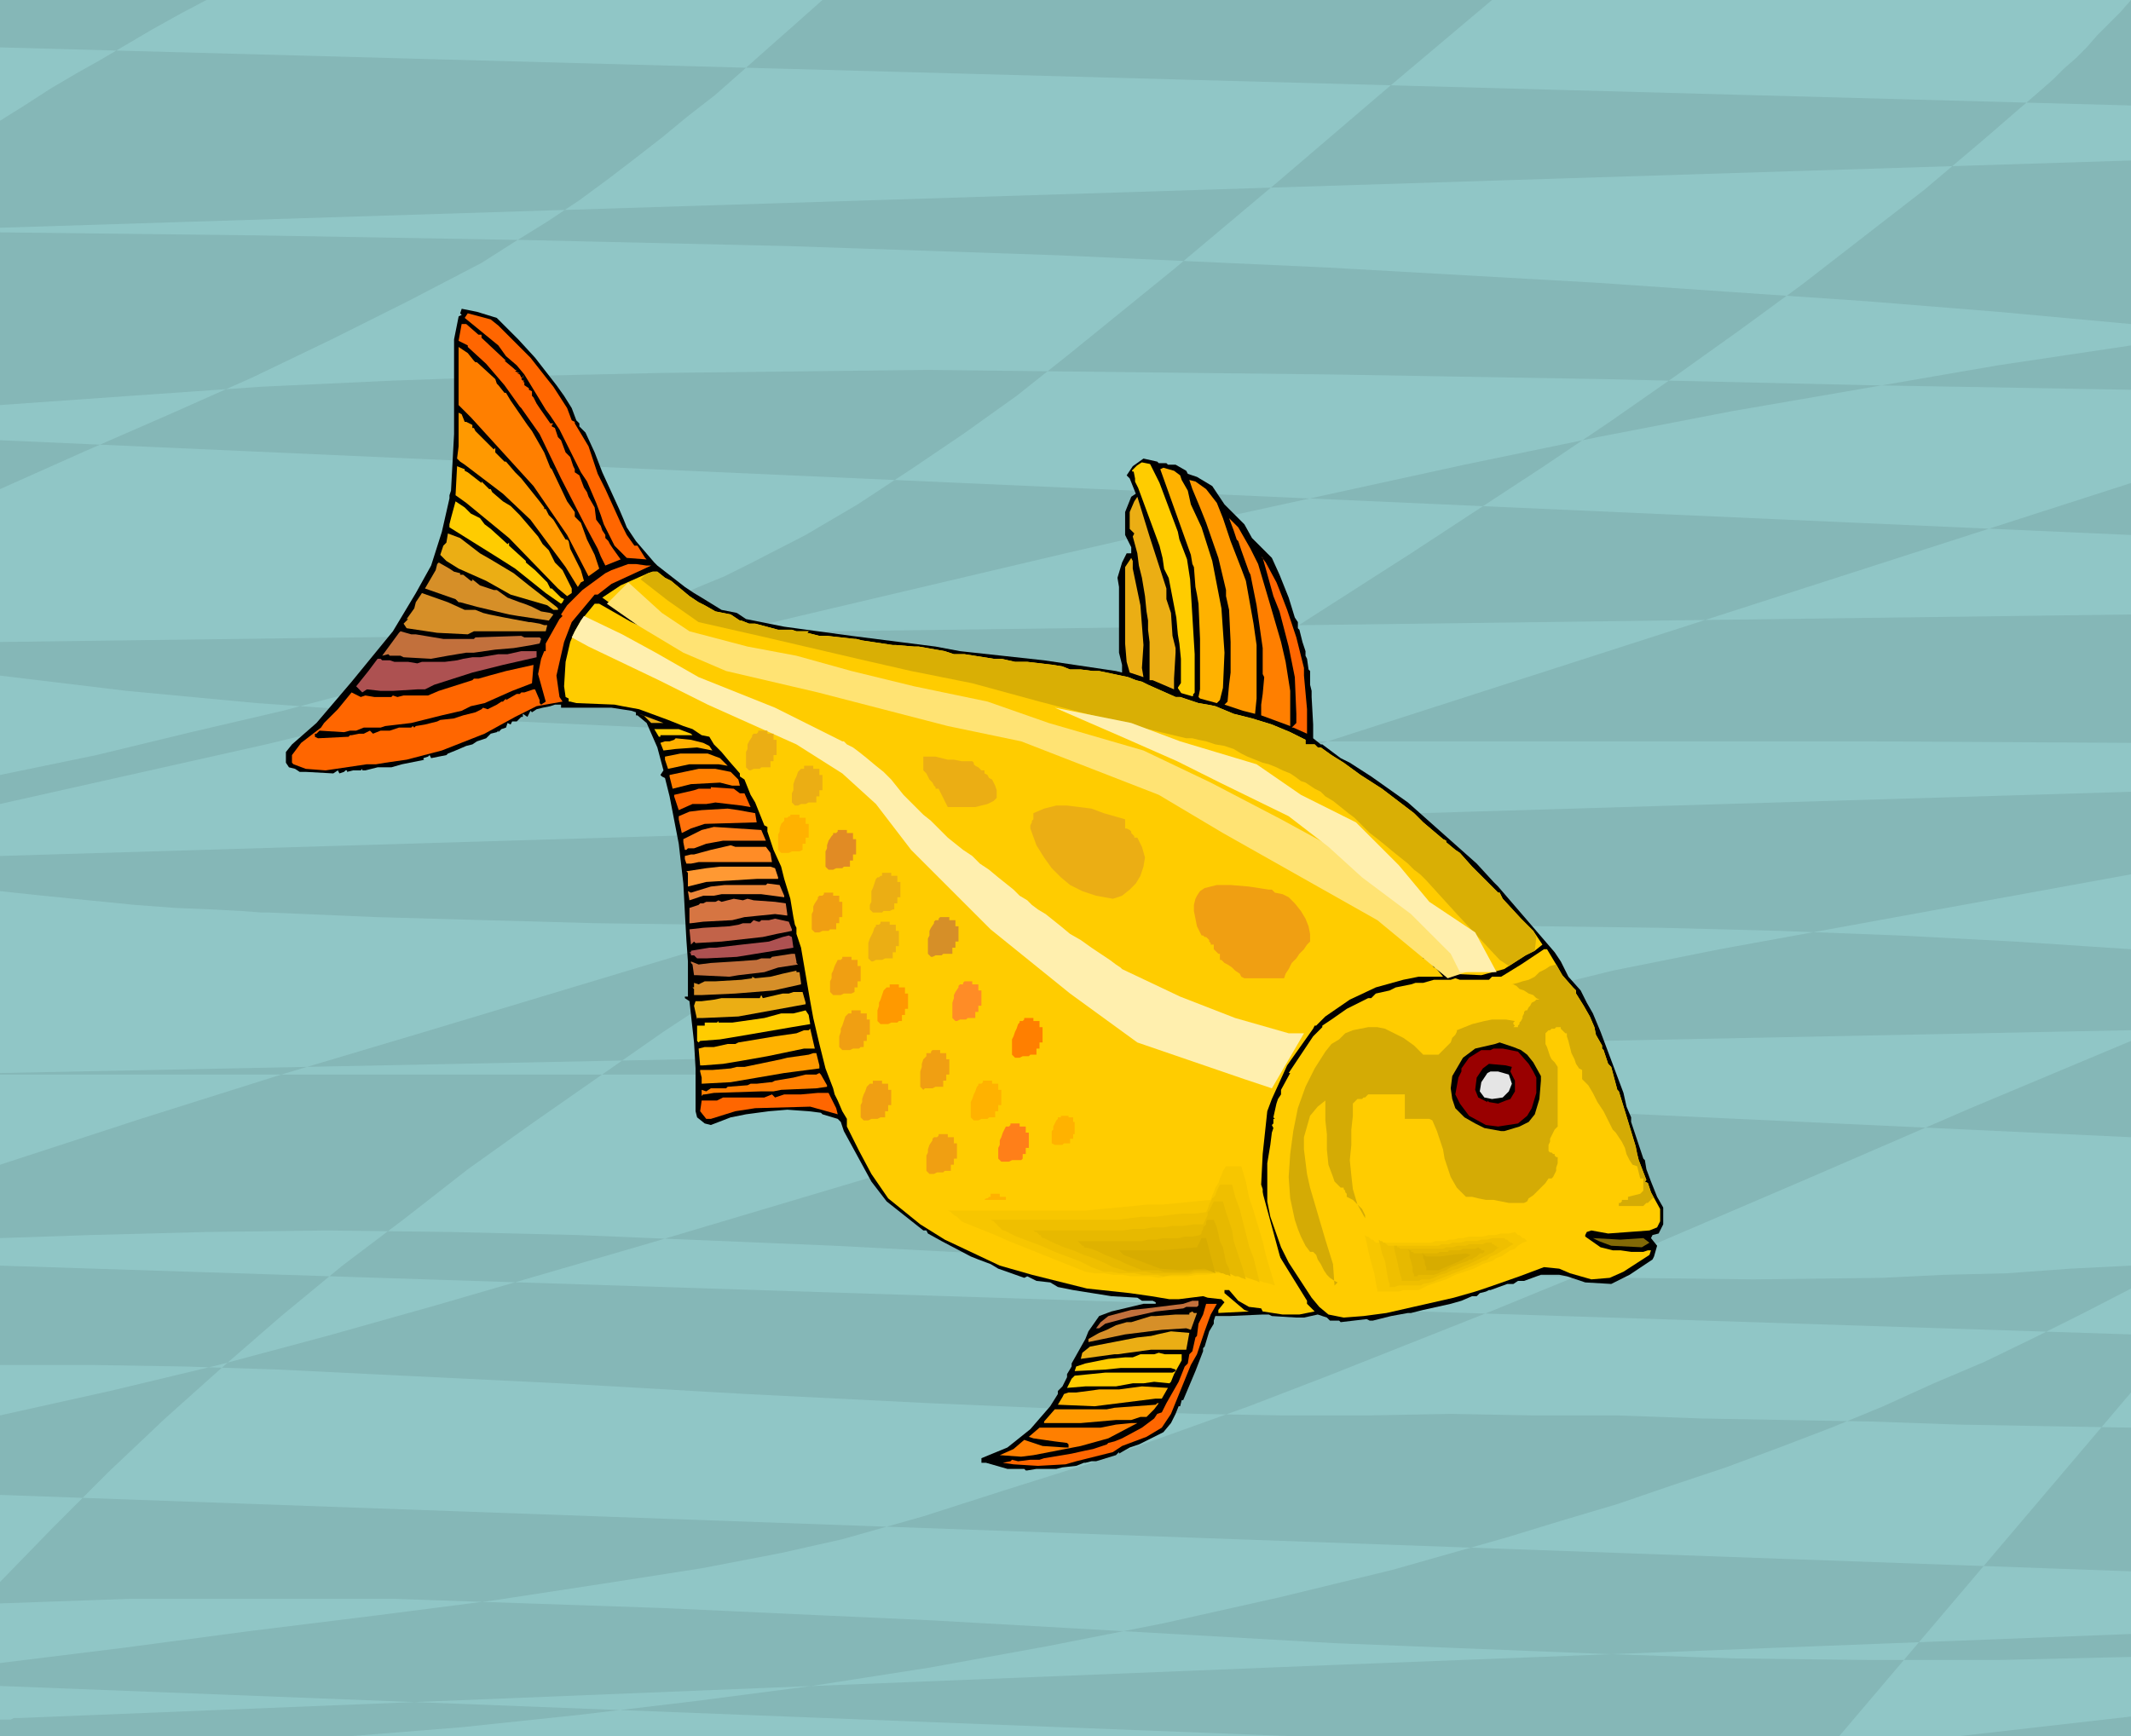 <svg xmlns="http://www.w3.org/2000/svg" width="4.643in" height="3.784in" fill-rule="evenodd" stroke-linecap="round" preserveAspectRatio="none" viewBox="0 0 1394 1136"><style>.pen1{stroke:none}.brush3{fill:#000}.brush4{fill:#f60}.brush5{fill:#ff7f00}.brush6{fill:#f90}.brush7{fill:#fc0}.brush8{fill:#ffb200}.brush9{fill:#ebae14}.brush10{fill:#d68f28}.brush11{fill:#c2703c}.brush12{fill:#ad5151}.brush14{fill:#ff7f19}.brush15{fill:#ff8c26}.brush27{fill:#f09f12}.brush29{fill:#f7c600}.brush30{fill:#efbf00}.brush31{fill:#e7b900}.brush32{fill:#dfb200}.brush33{fill:#d7ac00}</style><path d="M0 0h1394v1136H0V0z" class="pen1" style="fill:#90c6c6"/><path d="m0 31 1394 38V0l-7 8-8 8-7 7-7 8-7 7-8 7-7 7-8 7-37 32-39 33-40 31-40 31-41 30-42 30-43 30-43 29-87 57-89 57-89 56-90 56-89 57-88 58-44 29-43 30-43 30-42 30-41 32-41 31-40 33-38 33-38 34-37 35-36 36-35 36v14l85-3h173l87 3 88 3 87 4 88 4 89 5 176 10 175 7 87 3 87 1h86l86-2v-15l-515 20-867 35H9l-2 1H0v11h227l75-6 76-8 76-9 77-10 77-12 77-14 76-15 76-17 74-18 74-21 36-11 37-11 35-12 36-12 35-13 34-13 34-14 33-15 33-14 33-16 32-16 31-16v-15l-40 2-41 3-41 1-41 2-84 1-84-1-86-2-86-2-87-4-86-4-172-9-168-7-83-2-81-1-79 1-76 2-59 2v-48l92-30 92-29 94-28 93-28 93-28 93-30 91-30 90-32 656-211v34L0 288v32l56-25 55-24 54-24 52-25 50-25 48-25 22-14 21-13 21-14 19-14 17-13 18-14 17-14 18-14 17-15 18-16 17-15 18-16h438l-70 59-69 59-69 58-69 56-34 27-35 25-34 23-35 23-34 20-35 18-18 9-17 7-18 8-17 6-36 12-43 12-48 14-53 14-57 15-60 14-62 15-63 13v19l174-39 174-42 175-42 174-41 87-20 87-19 87-19 87-18 88-17 87-15 87-15 87-13v29l-172-3-175-4-175-3-177-2-88-1-88 1-87 1-88 2-87 3-86 4-86 6-85 6V152l169 2 173 3 174 4 176 6 176 8 177 10 87 6 88 6 87 7 87 8V105L0 149V79l16-10 17-11 17-10 16-9 17-10 17-10 18-10 17-9H0v31zm1394 371L0 420v22l83 10 85 8 85 6 85 6 87 4 87 3 87 2 88 2 177 2h354l176 1v-84zm0 116L0 560v23l28 3 30 3 30 3 27 2 24 1 19 1 13 1h5l70 3 71 2 73 2 75 1h152l156-1 157 1 157 2 77 2 78 3 76 4 76 5v53L0 702v1h515l879 41v-63l-105 44-104 45-105 45-105 43-53 21-53 21-52 20-53 19-53 19-54 17-53 17-53 15-40 9-52 10-64 10-72 11-78 10-81 10-83 11-81 10v15l849 33h354l191-225v-38L0 828v65h60l61 1 61 2 61 3 123 6 122 7 120 6 117 5 58 2 56 1h56l54-1 54 1h55l55 2 55 1 56 1 57 2 56 1 57 1v94L0 978v-52l72-16 71-17 71-19 71-20 141-41 141-42 140-43 139-40 70-19 70-17 69-17 70-14 269-49v-54zm-114 618 114-13v13h-114z" class="pen1" style="fill:#85b7b7"/><path d="m325 208 14 14 11 12 14 18 5 7 5 8 3 8 2 2v2l4 4 6 13 5 13 11 24 3 7 2 5 6 9 12 14 2 2 18 14 6 4 5 3 13 8 10 2 6 4 25 5 44 6 55 7 16 3 55 6 47 7 4 1v-5l-2-8v-43l-1-6 3-10 3-6h3v-4l-3-6-1-2v-15l4-10 3-2-4-10-2-2 4-6 7-5 9 2 1 1h5l1 1h5l7 4 1 2 6 2 10 6 8 12 6 6 7 7 5 9 13 13 5 11 6 15 4 13 2 3v4l1 1 2 8 2 6v3l1 2 1 7 1 1v9l1 4v4l1 18v9l5 4h1l12 9 6 3 14 9 24 17 18 16 27 24 11 12 3 3 37 43 4 6 5 10 8 9 1 2 3 6 4 7 5 12 12 32 3 8 2 9 3 7v3l6 18 2 6 1 1 1 6 3 8 4 10 4 7v11l-3 6-4 1-1 2 4 5-2 7-1 2-15 10-12 6-17-1-12-4-5-1h-12l-11 4h-4l-3 2h-4l-11 4h-1l-2 1-4 1-2 2h-3l-7 3-7 2-18 4-8 2h-2l-11 2-12 3h-2l-2-1-17 2-1-1h-6l-2-2-6-2-9 2h-5l-16-1-2-1h-4l-22 1h-9l-1 3v2l-3 5-3 10-1 1v2l-5 13-8 19h-1l-1 4h-1l-2 5-3 6-5 6-16 8-6 2-7 4v-1l-2 2-13 4h-3l-4 1h-1l-5 2-9 1-4 1h-13l-6 1h-1l-1-1h-11l-14-4h-3v-3l17-7 15-12 13-15 5-8v-2l3-3 3-6v-2l3-5v-2l9-16 2-5 7-10 8-3 21-5h8v-1l-2-1h-7l-3-2-17-1-25-4-10-2-5-3-9-1-6-3-2 1-17-6-5-3-8-3-5-2-19-10-9-5-1-2h-2l-24-19-10-13-18-33-2-6-2-2-10-3-1-1-8-1-14-1-12 1-15 2-10 2-13 5-4-1-5-4-1-4v-28l-1-17-3-27-3-2v-1h2v-23l-1-14-1-18-1-19-3-26-6-31-3-12-2-1-1-1 2-3-4-15-7-16-6-5h-1v-2l-3-1-13-2h-33v-2h-4l-3 1-5 1-4 1-3 2-1-1-2 4-3-2v2h-1l-1 1-2 2h-3l-1 2-2-1-1 3-3 1-2 2v-1l-1 1-4 1-3 3-6 2-3 2-4 1-7 3-5 2-1 1-10 2-1-2-1 1-3 1v1h1l-10 2-5 1-7 2h-9l-8 2h-2v-1l-1 1h-5l-4 1v-1h-1l-1 1-3 1-1-2-3 2-18-1h-4l-3-2-4-1-2-3v-7l4-5 16-14 23-27 27-33 15-25 10-18 7-22 5-22v-2l1-3 2-37v-62l3-15 2-1-1-1 1-3 10 2 13 4z" class="pen1 brush3"/><path d="m326 213 21 21 11 14 4 5 9 14 3 8 2 1v1l9 15 6 18 5 10 10 22 4 8 5 7h2l5 8 1 1-13-1-8-8-7-14-2-6-3-8-6-14-4-6-10-20-3-6-1-2-6-9-3-4-14-23-2 3 1 1h1l-1 1h1v2l1-1-1 1 3 2h1-1v1l2 1v3l1 1 2 4 2 3 7 10h2l-1 1v1l2 1 2 6 2 2 3 8 3 3 2 6 1 2v2l3 2 3 8 2 3 1 3 4 7 1 8 3 4 1 3 2 3v2l2 2 1 2 2 3 5 7-10 4-3-6-2-5-7-13-17-33-14-29-12-17-1-1-10-14-12-14-12-11v-1l-6-3 2-11h3l8 7h2v2l16 15h-1l6 5 1 1h1l-1 1 3 1h-2l2 1h1-1l1 2h1l1-2-5-6-7-6-5-7-22-18 2-3 15 4 5 4z" class="pen1 brush4"/><path d="m310 236 1-1-1 1 1 1h2-1l12 11 1 3 1 1 4 5h1l3 5 11 16 3 4 8 14 4 10 1 1 10 21 5 7v3l4 4 4 11 5 10 3 9-7 5-14-27-22-32-41-45-3-3-5-5v-38l6 4 4 5z" class="pen1 brush5"/><path d="M304 276h1l4 2v2h1l1 2 12 12 1-1v3l6 6h1l6 7 4 4 12 15 3 4v1h1l2 4 3 3 8 13h1l1 1 1 5 7 14 2 7-2 1-2 3-8-13-23-31-18-17-25-19-3-2-2-2 1-8v-22l2 1 2 5z" class="pen1 brush6"/><path d="m758 316 12 32 1 5 5 13 2 13 1 16 2 33v25l-1 1v1l-7-2-2-3 2-3v-16l-1-10-1-6-1-11-5-26-3-6-1-7-2-8-14-38-2-4v-2l-1-5h-1l3-3 3-2 5 1 6 12z" class="pen1 brush7"/><path fill="none" d="m758 316 12 32 1 5 5 13 2 13 1 16 2 33v25l-1 1v1l-7-2-2-3 2-3v-16l-1-10-1-6-1-11-5-26-3-6-1-7-2-8-14-38-2-4v-2l-1-5h-1l3-3 3-2 5 1 6 12" style="stroke:#fc0;stroke-width:1;stroke-linejoin:round"/><path d="m304 308 2 1 9 7v-1l5 5h1l1 2 7 6 5 3 6 6 12 14 3 5 4 4 4 8 5 5 6 12v3l-3 2-6-5-32-33-28-23-7-5 1-19 5 2v1zm468 3 1 3 4 7 2 9 7 15 7 22 6 31 2 29-1 23-2 8-2 2-11-3-1-1 1-5v-33l-1-23-1-6-1-5-1-13-1-2-1-6-10-28-5-14-5-14 2-1 7 2 4 3z" class="pen1 brush8"/><path d="m789 320 7 9 4 10 5 15 7 18 3 8 5 28 2 14v35l-1 10-8-2-12-4 2-2 1-11 1-8v-20l-1-21-2-9v-4l-5-21-8-23-4-10-5-12-2-6 4 1 7 5z" class="pen1 brush6"/><path d="M763 385v7l3 9 1 15 2 8v3l-1 17v7l-14-6h-2v-25l-1-8v-6l-1-6-1-10-2-12-2-8-1-8-3-11 1-2-1-1-2-2v-11l3-7 2-3 8 26 11 34z" class="pen1 brush9"/><path d="m308 336 6 3 3 4 4 3 11 10 1-1v2l11 10v1l6 5 8 8 2 4h1l1-1-1 1 6 6 2 1-1 2-1 1-10-7-20-16-11-7-32-20v-2l1-4 3-11 6 4 4 4z" class="pen1 brush7"/><path d="m818 359 5 10 8 27 7 24 3 13 3 19v23l-19-7v-7l1-7 1-11-1-2v-17l-3-21-1-7-4-20-1-2-5-14-2-6-1-1-2-6-3-8 6 6 8 14z" class="pen1 brush5"/><path d="m314 362 7 4 10 6 5 3 10 8 18 14 1 1v1h-3l-4-3-24-7-16-9-18-8-8-5-4-4 2-6 2-2 1-6 8 3 13 10z" class="pen1 brush9"/><path d="m835 381 2 5 5 13 2 6 4 12 5 20v5l2 22v16l-9-4h-1l3-3v-6l-1-24-4-20-6-23-4-10-5-18-2-7-1-1 3 4 7 13z" class="pen1 brush4"/><path d="m741 372 5 24 2 26-1 15 1 6-9-3-2-7-1-12v-50l4-6 1 2v5z" class="pen1 brush9"/><path d="m297 374 4 1v1h2l5 4h1v-1l5 4 9 3h2l7 5 8 3 3 1 5 2 6 3 6 1 2 1-3 4-20-3-6-1-21-5-11-3h-1l-2-2-20-7 7-12 1-4 1-1 7 4 3 2z" class="pen1 brush10"/><path d="M424 370h2l-26 12-9 7h-2l-15 18-5 13-5 22 2 14 2 3-17 3-14 7-20 11-28 11-23 6-14 2-6 1h-6l-27 4-13-1-8-3-1-1v-5l6-8 13-10 2-3 9-9 9-11 6 3 3-1 6 1h11l1-1 3 1 4-1h16l7-3 22-7 1-1h3l7-2 11-3 18-4-1 12-13 5-18 8-9 2-6 3-13 3-16 4-4 1-17 2-3 1h-11l-5 2h-4l-4 1-16-1-2 2h-1v2l2 1 20-1 1-1h1l5-1h3l4-2 2 2 5-2h6l6-2h8l1-1 1 1 1-1 6-1 8-2 2-1 9-1 6-2 8-2 4-2 1-1 3 1 6-3 3-2h1l2-2v1l7-4h2l1-1h2l6-2h1l3 7v2l1 1 3-2-5-18 2-10 2-5h1v-5l9-16 2-2-1-1 4-6 10-10 15-11 4-2 11-4h5l7 1h1z" class="pen1 brush4"/><path d="m435 378 4 2 6 5 6 5 6 4 4 2 7 4 10 2 6 4h1l1-1-1 1 5 2h4l15 4h9l3 1h8l-1 1 8 2h5l18 2h1l4 1 20 3h2l12 1h3l17 3 6 2h7l19 3h5l9 2h8l17 2 6 1 5 2h7l8 1h4l19 4 5 2 4 1 4 2 18 8h3l12 4 6 1 5 1 12 5 12 3 13 4 12 5 10 5v3h6l2 2h2l7 5 8 5 11 8 14 9 21 16 6 6 13 11 2 1v1l6 5 3 2 8 9 7 7 10 10h1l2 4 12 13 8 8 6 9-5 4-6 3-14 9-15 4-22-1-30-27-32-23-33-22-28-17-9-6-6-4h-1v3l2 1h1v-1l5 5 7 3h2v2l5 3h1l2 3v-1l4 3h2l7 6 20 13h2l-1 1 2 1 5 1 4 5 1-1h1l2 4h2-1l14 10 2 1 21 16 11 10v1h2v1l3 2 2 3h1l5 6h-16l-10 2-18 5-17 8-16 11-6 6h-1l-1 2-17 24-10 22-3 8-3 28-1 20 1 3v7l1 12 7 20 8 13 13 21v2l5 5-10 2h-11l-13-2-1-2-8-1-7-4-6-7h-3v2l13 11 3 1-20 1v-2l4-5-2-2-9-1-3-1-16 2h-6l-12-2-14-2-28-3-36-9-21-6-36-17-16-10-21-17-11-16-8-15-1-2-7-14v-5l-3-5-3-7-2-4-1-4-5-13-4-16-4-17-2-11-6-35-3-9v-4l-1-2-1-5-1-6-1-6-4-13-2-8-5-11-4-12v-3l-2-1-6-15-3-5-4-10-3-2v-2l-7-8-5-6-5-5-3-5-5-1-6-4-6-2-10-4-19-7-11-2-5-1-25-1-4-1h-1v-2l-2-1-1-7 1-16 3-13 3-7 4-7 9-11h3l21 12 37 17 1 1 4 1 17 6 14 3 11 4 14 3 4 2h3l11 2 9 2 10 1 4 2 11 2 6 2h5l3 1h2l1 1 1-1h-1l2 1 7 2 1-1h1-1v1l8 2h1v-1l1 2 5-1-1 1 7 2h1l-1-1 1 2 8 2 9 3 6 1 13 4h1l2 1 12 4 16 5 16 5 4 2 5 1 6 3 11 4v1l4 1 21 10 21 9 7 3 16 8 1-1-1 1 12 5 4 2 1-1-8-6-42-19-21-9-31-13-8-3-16-6-34-10-12-3-4-2-45-12-23-5-36-7-20-4-20-6-14-4h-2l-10-4-15-5-23-12-8-4-10-5-11-8 12-8 9-4 9-4 3-1h3l5 4z" class="pen1 brush7"/><path d="M304 399h7l5 2 4 1 10 2 16 3h1l6 1 3 1h2l-1 4h-47l-4 2-20-1-20-3-2-3 1-1 2-2h-1l5-7 1-4 4-6 17 6 11 5z" class="pen1 brush10"/><path d="m272 415 18 3h20l1-1 30-1 2 1h10l1 1-1 3-5 1-12 2-12 1-14 2h-5l-12 2-11 2-18-1-2-1h-7l-1-1-4 1 11-15 1-1 7 2h3z" class="pen1 brush11"/><path d="m351 430-22 5-20 5-25 8-6 3h-5l-16 1h-8l-9-1-3 2-4-4 8-10 6-8h2l1 1h5l3 1h9l6 1 3-1h15l8-1 4-1 6-1h5l12-2h6l9-2h10v4z" class="pen1 brush12"/><path d="M434 473h-8l-5-5-3-1 16 6z" class="pen1 brush9"/><path d="m452 480 1 1h-21v1h-1l-3-5h16l8 3z" class="pen1 brush7"/><path d="m460 486 4 2 2 3-10-2-14 1-8 1-2-5 3-1h3l3-1 1-1 10 1 8 2z" class="pen1 brush8"/><path d="m471 496 5 5-6-1h-19l-14 3-2-6v-2l10-2h18l8 3z" class="pen1 brush6"/><path d="m478 505 5 5 1 4h-5l-8-2-19 1-12 3-2-8v-1l19-4h11l10 2z" class="pen1 brush5"/><path d="M484 519h3l4 9-6-1-17-2-6 1h-9l-9 4-3-9v-1l13-3 3-1h8v-1l15 1 4 3z" class="pen1 brush4"/><path d="m494 532 1 6-34 1-9 3-6 3-2-9v-2l7-3 8-1 17-1 7 1 11 2z" class="pen1" style="fill:#ff720c"/><path d="M501 550h-28l-11 2-8 3h-4l-1 1h-1l-1-5v-2l12-6 8-2 31 2 3 7z" class="pen1 brush14"/><path d="m501 554 3 4 1 6h-48l-5 1h-3l-1-3v-2l4-1h2l11-3 13-3 3 1h20z" class="pen1 brush15"/><path d="m507 568 2 6v1h-14l-33 2-12 3v-9l-1-1 13-2 9-1h33l3 1z" class="pen1" style="fill:#f93"/><path d="M513 586v1l-15-2h-26l-5 1h-7l-9 3-1-6 2 1 13-4 9-1h27l1-1 8 1 3 7z" class="pen1" style="fill:#eb873a"/><path d="m489 588 4 1 14 1 7 1 1 7v1l-8-1-20 2-8 2-19 1-8 1h-1v-10l6-2 1-1h2l2-1h6l2-1 2 1 8-2 6 1 3-1z" class="pen1" style="fill:#d67542"/><path d="M518 608v1l-10 2-9 2-27 3-17 1-1-1-2 2-1-10 9-1 17-1 6-1 3-1h5l2-2 3 1h1l1-1h5l4-1 9 2 2 5z" class="pen1" style="fill:#c26349"/><path d="m519 620-37 6-20 1h-6l-2-2h-2v-1l-1-1h1v-1l12-2h4l17-2 18-2 9-3 4-1 2 1 1 7z" class="pen1 brush12"/><path d="m1018 631 4 7 7 8 2 2v2l5 8 4 7 3 7 1 5 4 7v2l1 1 3 9 2 2 4 15 1 1 4 13 7 23 1 5 1 4 5 13-1 1 2 1 2 6 6 11v8l-2 4-5 2-27 2-11-2-3 1-1 2v1l10 7 8 2h5l7 1h8l3-1h2l-1 3-17 11-9 4-12 1-14-4-7-3-10-1-16 6-20 7-9 3-14 4-44 10-15 2-13 1-10-2-6-5-5-6-15-23-5-10-7-20-2-10v-25l2-12 1-8 1-3-1-2 1-1v-3h1l-1-1 2-9 1-3 2-3v-3l6-11h-1l16-24 6-6v-1l6-4 10-7 14-7h2l3-3 9-2 4-2 10-2 3-1h5l7-2h11l3-1 2-1-2 1 3 1h19l2-2h6l13-8 15-10h2l6 10z" class="pen1 brush7"/><path d="m991 668-6-1h-9l-5 1-4 1-4 1-5 2-5 2v1l-1 2-2 2-1 3-2 2-2 2-2 2-2 2h-10l-6-6-7-5-6-3-6-3-5-1h-6l-5 1-5 1-5 2-4 4-5 3-4 5-7 11-6 12-5 14-3 15-2 15-1 15 1 14 3 14 2 6 2 5 3 6 3 4h2l2 2 1 3 2 3 2 4 2 3 2 2 3 2 2 1-2 2-1-14-5-16-5-17-5-17-2-9-1-8-1-8v-8l2-7 2-7 5-6 5-4v13l1 9v10l1 10 3 8 1 3 2 2 2 2h2v1l1 1v1l1 1v2l2 1 2 1 2 2 2 2 2 2 1 2 1 2v2l-5-9-3-10-1-9-1-10 1-10v-10l1-9v-8l2-2 1-1h3l1-1h1l1-1 1-1h24v16h16l2 1 3 7 2 6 2 6 1 6 2 6 2 6 4 7 6 6h4l4 1 5 1h5l5 1 5 1h10l2-1 1-2 3-2 2-2 2-2 2-2 2-2 2-3h2l1-1 1-2 1-2v-2l1-3v-4h-1l-1-1v-1h-1l-1-1h-1l-1-1v-4l1-2v-2l1-2 1-2 1-2 2-2v-39l-2-3-2-2-1-2-1-3-1-3-1-2v-7l2-2h1l1-1h2l1-1h3v1l1 1 1 1 1 1h1v2l1 3 1 4 1 4 2 4 1 3 2 3 2 1v6l1 1 3 3 3 5 3 6 4 6 3 6 2 4 1 2 2 2 2 3 2 3 2 4 1 4 2 4 2 3 3 1 2 8h2v8l-2 2-8 2v2h-4v1l-1 1h-1v2h16l1-1 1-1h1l1-1 1-1 1-1h1l-2-4-2-6-2-1 1-1-5-13-1-4-1-5-7-23-4-13-1-1-4-15-2-2-3-9-1-1v-2l-4-7-1-5-3-7-4-7-5-8v-2l-2-2-7-8-4-7-4 1-3 2-4 2-3 3-4 2-4 1-3 1-4 1h1l2 1 2 2 3 1 3 2 3 1 2 2 2 1h-2l-1 1-2 1-1 2-1 1-1 2h-1l-1 1v1l-1 2v1l-1 2-1 1v1l-1 1v1h-4 1l1-1-1-1v-1l1-1z" class="pen1" style="fill:#d4ab05"/><path d="M521 629v1l1 1-13 2-9 3-17 2-6 1-21-1h-2l-1-7-1-1v-1l5 2 8-1 16-1 14-1 3-1h6l1-1 13-2h2l1 5z" class="pen1 brush11"/><path d="m523 636 1 7v1l-18 4-25 2-22 1h-5v-4l-1-1h1v-3l3 1 4-2h7l17-1 7-1v-1l2 1 10-1 8-2 9-2v1h2z" class="pen1 brush10"/><path d="m525 649 2 7v1l-44 8-23 1h-4v1l-2-9 1-3h4l8-1 5-1h25l1-2 1 2 13-3h4l3-1h6z" class="pen1 brush9"/><path d="m530 670-12 2-35 6-12 2-13 1-1 1-1-1v-10h6-1v-2h8l1-1v1h9l21-3 11-3h8l8-2 2 3 1 6z" class="pen1 brush7"/><path d="M533 686h-7l-24 5-17 3-12 2-13 1h-2l-1-11 4-1h6l9-2h5l2-1 24-4 14-2 5-2h3l1-1 3 13z" class="pen1 brush8"/><path d="m995 687 4 3 4 5 5 9v3l-1 12-3 10-4 5-6 3-10 3h-2l-11-2-6-3-7-4-6-6-2-6-1-7 1-8 7-12 8-6 13-3 3-1 9 3 5 2z" class="pen1 brush3"/><path d="m1000 696 3 5 2 4v10l-3 10-3 5-6 5-13 2-8-1-11-6-6-8-3-6 2-11 2-4v-2l5-7 8-5h6l2-1h6l10 2 7 8z" class="pen1" style="fill:#900"/><path d="M536 697v2l-23 3-35 6-19 1v-4l-1-4v-1h8l12-1 4-1h5l24-5 4-1 14-2 3-1h2l2 8z" class="pen1 brush6"/><path d="m989 698-1 3 3 6v7l-3 5-3 1-5 2-6-1-1-1v1l-6-3-2-5 1-8 4-6 4-3 11 1 4 1z" class="pen1 brush3"/><path d="m987 703 2 6-2 5-4 4-7 1-5-1-3-4 1-6 4-6 2-1h5l7 2z" class="pen1" style="fill:#e5e5e5"/><path d="M541 710v1l-7 1-23 1-5 1h-8l-31 1-6 1h-1l-1 1v-4l3 1 3-2h10l1-1 13-1 2-1h4l9-1h1l2-1 12-2 8-2h7l2-1 1 1 4 7z" class="pen1 brush5"/><path d="m542 715 5 10 1 4-18-5-36 1-13 2-16 5h-3l-4-5 1-7h10l4-2h27l5-2 2 2 6-2h11l11-1h7z" class="pen1 brush4"/><path d="m1075 810 4 3-5 3-20-1-8-3-4-2 18 1 15-1z" class="pen1" style="fill:#826906"/><path d="m784 854-1 1h-7l-2 1-18 2-18 4-15 4-4 3h-2l3-4 5-4 15-4 10-1 24-3 6-2h4v3z" class="pen1 brush11"/><path d="m792 860-4 11-5 15-4 7-13 32-6 9-10 6-16 6-6 4-24 6-7 2-18 1-16-1-7-1 5-1 1-1 4 1 8-1h6l3-1 18-3 9-2 5-1 9-3 1-1 4-1 5-2 13-7 8-6 2-3 3-1 3-6 8-14 4-10 2-2 1-6 2-2 2-9 1-1 1-8 3-6 2-7h7l-4 7z" class="pen1 brush4"/><path d="m783 859-4 11-3-1-16 1-24 3-24 5v-2l7-4 5-2 2-1 4-2 7-2h3l13-4h3l13-1h9v-1l2-1 1 1h2z" class="pen1 brush10"/><path d="M776 883h-23l-22 3h-2l-22 3 1-4 5-4 31-6 9-1 4-1 9-2 12 1-2 11z" class="pen1 brush9"/><path d="M773 886v4l-5 9-2 5-1 1-10-1-7 1h-7l-11 2h-20l-12 1 1-2 2-4 2-2 20-2h44l2-1v-1l-3-1h-33l-10 1-20 1 1-3 6-2 15-3 11-1h5l5-2h9l3-1 4 1h11z" class="pen1 brush7"/><path d="M760 915h-4l-40 5-24-1 3-5 1-2 3-1h5l15-2h13l15-2 17 1-4 7z" class="pen1 brush8"/><path d="m755 922-5 5h-4l-6 2h-10l-23 2h-24v-1l7-8h34l5-1 27-2 1-1h1l-3 4z" class="pen1 brush6"/><path d="m725 941-18 5-31 6-8 1-14-1 9-4 7-6 12 4 15 1h2v-2l-1-1-8-1-14-2-3-1 7-6h40l10-2 10-1h4l-19 10z" class="pen1 brush5"/><path d="m419 379 18 14 20 14 44 10 60 14 35 8 40 8 44 12 46 12 50 12h4l4 1 5 1 6 2 6 1 6 2 5 3 4 2 5 2 5 2 4 1 5 2 4 2 5 2 3 2 4 3 3 1 3 2 3 2 4 2 3 3 5 3 5 4 5 4 4 3 3 3 2 2 3 3 2 2 4 3 5 4 6 5 5 4 5 4 4 4 4 3 2 2 2 2 20 22 28 30 6 4 11-7 6-3 1-9-2-4-8-8-12-13-2-4h-1l-10-10-7-7-8-9-3-2-6-5v-1l-2-1-13-11-6-6-21-16-14-9-11-8-8-5-7-5h-2l-2-2h-6v-3l-10-5-12-5-13-4-12-3-12-5-5-1-6-1-12-4h-3l-18-8-4-2-4-1-5-2-19-4h-4l-8-1h-7l-5-2-6-1-17-2h-8l-9-2h-5l-19-3h-7l-6-2-17-3h-3l-12-1h-2l-20-3-4-1h-1l-18-2h-5l-8-2 1-1h-8l-3-1h-9l-15-4h-4l-5-2 1-1-1 1h-1l-6-4-10-2-7-4-4-2-6-4-6-5-6-5-4-2-5-4h-3l-3 1-2 1-3 3z" class="pen1" style="fill:#d9af05"/><path d="m411 381 22 20 18 12 38 10 32 6 36 10 41 10 48 10 40 14 62 18 44 21 46 24 33 18 36 26 30 24 18 16 10 14-18 6-46-38-101-57-42-25-90-35-48-10-85-22-60-14-28-12-30-18-20-14 14-14z" class="pen1" style="fill:#ffe373"/><path d="m770 498 28 14 45 22 26 20 22 20 32 24 26 26 6 12h24l-14-26-30-20-20-24-28-28-36-18-29-20-50-15-32-12-50-10 46 20 34 15zm-388-95 25 12 22 12 28 16 50 20 44 22h1l2 2 4 2 4 3 5 4 6 5 5 4 5 5 4 5 4 5 5 5 4 4 4 4 5 4 4 4 3 3 4 4 5 4 5 4 6 4 5 5 6 4 6 5 5 4 5 4 4 4 5 3 3 3 4 3 5 3 5 4 5 4 6 5 7 4 7 5 6 4 6 4 4 3 3 2 1 1 38 18 36 14 35 10h10l-21 36-18-6-70-24-44-32-52-42-52-52-23-30-22-20-30-19-58-26-32-16-46-22-11-6 2-4 4-7 2-3z" class="pen1" style="fill:#ffefae"/><path d="m691 733-1 2-1 2v2l-1 1v8l2 1h5l1-1h4v-3h2v-3h1v-8h-1v-3h-3v-1h-5v1h-2v1l-1 1z" class="pen1 brush8"/><path d="m610 746-2 3-1 3v2l-1 2v10l2 2h3l2-1h4l1-1h4v-4h2v-4h2v-10h-2v-4h-4v-2h-6v1l-1 1h-2l-1 1v1zm-43-35-1 3-1 2-1 3v2l-1 2v8l2 2h3l2-1h4l2-1h3v-4h2v-4h2v-10h-2v-4h-4v-2h-6v2h-2l-1 1-1 1z" class="pen1 brush27"/><path d="m513 537-2 2-1 3v2l-1 2v10l2 2h5l2-1h5l2-1v-4h2v-4h2v-9h-2v-4h-4v-2h-6v1h-1l-1 1h-2v2z" class="pen1 brush8"/><path d="m544 547-2 3-1 3v2l-1 2v10l2 2h3l2-1h4l1-1h4v-4h2v-4h2v-10h-2v-4h-4v-2h-6v1l-1 1h-2v1l-1 1z" class="pen1" style="fill:#e18b24"/><path d="m547 630-1 2-1 3-1 2v3l-1 2v7l2 2h5l2-1h5l2-1v-3h2v-4h2v-10h-2v-4h-4v-2h-6v1l-1 1h-2l-1 2z" class="pen1 brush27"/><path d="m666 670-1 3-1 2-1 3-1 2v10l2 2h3l2-1h4l1-1h4v-4h2v-4h2v-10h-2v-4h-4v-2h-6v1l-1 1h-2v1l-1 1z" class="pen1 brush5"/><path d="m657 739-1 2-1 3-1 2v3l-1 2v7l2 2h5l2-1h6l1-1v-3h2v-4h2v-10h-2v-4h-4v-2h-6v1l-1 1h-2l-1 2z" class="pen1 brush14"/><path d="m627 646-2 3-1 2v2l-1 3v10l2 2h1l2-1h4l1-1h5v-4h2v-4h2v-10h-2v-4h-4v-2h-5l-1 1v1h-2l-1 1v1z" class="pen1 brush15"/><path d="m578 648-1 3-1 3-1 2v2l-1 3v7l2 2h5l2-1h4l1-1h2v-4h2v-4h2v-10h-2v-4h-4v-2h-6v2h-2l-1 1-1 1z" class="pen1 brush6"/><path d="m492 482-2 3-1 2v3l-1 2v10l2 2h1l2-1h4l1-1h6v-4h2v-4h2v-10h-2v-4h-4v-2h-6v1l-1 1h-2l-1 1v1z" class="pen1 brush9"/><path d="m535 588-2 3-1 2v3l-1 2v10l2 2h3l2-1h4l1-1h4v-4h2v-4h2v-10h-2v-4h-4v-2h-6v1l-1 1h-2l-1 1v1z" class="pen1 brush27"/><path d="m572 607-1 3-1 2-1 2-1 3v10l2 2h1l2-1h4l2-1h5v-4h2v-4h2v-10h-2v-4h-4v-2h-6v1l-1 1h-2v1l-1 1z" class="pen1 brush9"/><path d="m639 711-1 3-1 2-1 3-1 2v10l2 2h3l2-1h4l1-1h4v-4h2v-4h2v-10h-2v-4h-4v-2h-6v1l-1 1h-2v1l-1 1zm5 74-1 3-1 3-1 2v2l-1 3v7l2 2h5l2-1h4l1-1h2v-4h2v-4h2v-10h-2v-4h-4v-2h-6v2h-1l-1 1h-1l-1 1z" class="pen1 brush8"/><path d="m606 691-2 2-1 3v2l-1 3v10l2 2 1-1h5l2-1h5v-4h2v-4h2v-10h-2v-4h-4v-2h-5l-1 1v1h-3v2zm-53-26-1 3-1 3-1 2v2l-1 3v7l2 2h5l2-1h4l1-1h2v-4h2v-4h2v-10h-2v-4h-4v-2h-6v2h-2l-1 1-1 1z" class="pen1 brush27"/><path d="m522 505-1 3-1 2-1 3v4l-1 2v6l2 2h2l2-1h3l2-1h5v-4h2v-4h2v-10h-2v-4h-4v-2h-6v2h-2l-1 1-1 1zm51 70-1 3-1 3-1 2v7l-1 2v3l2 2h6l1-1h4l2-1h1v-4h2v-4h2v-10h-2v-4h-4v-2h-6v2h-1l-1 1h-1l-1 1z" class="pen1 brush9"/><path d="m611 604-2 3-1 2v3l-1 2v10l2 2h1l2-1h4l1-1h6v-4h2v-4h2v-10h-2v-4h-4v-2h-6l-1 1v1h-2l-1 1v1z" class="pen1 brush10"/><path d="m830 582-13-2-12-1h-9l-8 2-3 2-2 3-1 2-1 4v4l1 5 1 5 3 6h1l1 1h1l1 1 1 1v1l1 1v1h2v3l1 1 1 1 1 1h1v4h1l2 2 2 1 3 2 2 2 3 2 1 2 2 1h26l1-3 2-3 2-4 3-3 2-3 3-3 2-3 2-2v-5l-1-5-2-5-3-5-4-5-4-4-4-2-5-1-2-2h-2z" class="pen1 brush27"/><path d="m736 536-7-2-7-2-8-3-8-1-8-1h-7l-8 2-7 3v4l-1 1v1l-1 2v2l4 11 5 8 5 7 6 6 6 5 8 4 9 3 11 2 6-2 5-4 4-4 3-5 2-6 1-6-2-7-3-6h-2v-1l-1-1-1-1v-1l-1-1-2-1h-1v-6zm-132-41h8l4 1 4 1h4l5 1h7l1 1v1l1 1 2 1 1 1 1 1h2v2l2 1 1 2 2 1 1 2 1 2 1 3v5l-2 2-4 2-4 1-4 1h-18l-6-12h-2v-1l-1-1-1-2-2-2-1-2-1-2-1-1-1-1v-9z" class="pen1 brush9"/><path d="m604 795-12-10h106l96-8 12-26h12l25 92-29-10-60 4-56-4-94-38z" class="pen1 brush7"/><path d="m631 800-2-1-1-1-1-1-1-1-2-1-1-1-1-1-2-1h90l10-1 11-1 10-1 10-1h10l10-1 10-1 11-1 1-3 1-2 1-3 2-3 1-3 1-2 1-3 2-3h10l3 10 2 10 3 9 3 10 3 10 2 9 3 10 3 10-3-1-4-1-3-1-3-1-3-1-3-1-3-1-4-2-6 1h-6l-7 1h-6l-6 1h-13l-6 1-6-1h-12l-6-1h-6l-6-1h-6l-6-1-10-4-10-4-10-4-10-4-10-4-9-4-10-4-10-4z" class="pen1 brush29"/><path d="M657 805h-1l-1-1-1-1-1-1-1-1-1-1-1-1-2-1h83l8-1 8-1h9l8-1 9-1h8l8-1 1-2 1-3 1-2 1-2 2-2 1-3 1-2 1-2h8l2 8 3 8 2 8 2 8 2 8 3 8 2 8 2 8-2-1-3-1-3-1-2-1-3-1h-3l-2-1-3-1h-5l-5 1h-11l-5 1h-10l-6 1-4-1h-10l-5-1h-10l-5-1h-5l-8-3-8-4-8-3-8-3-9-4-8-3-8-3-8-4z" class="pen1 brush30"/><path d="M683 810h-1l-1-1v-1h-1l-1-1-1-1h-1l-1-1h59l6-1h7l6-1h7l6-1h7l7-1h6l1-2 1-2 1-2v-2l1-1 1-2 1-2 1-2h6l2 7 2 6 2 6 1 7 2 6 2 6 2 6 2 7-3-1-2-1h-2l-2-1-2-1h-2l-2-1-2-1-4 1h-12l-4 1h-24l-4-1h-12l-3-1-7-2-6-3-7-3-6-2-7-3-6-2-7-3-6-3z" class="pen1 brush31"/><path d="M709 816v-1h-1l-1-1-1-1-1-1h-1 43l4-1h5l5-1h10l4-1h5l5-1 1-1v-1l1-2v-1l1-1 1-1v-2l1-1h4l2 5 1 4 1 5 2 4 1 5 1 5 2 4 1 5-2-1h-1l-2-1h-1l-2-1h-1l-2-1h-13l-3 1h-17l-3-1h-11l-5-2-5-2-4-2-5-2-5-2-4-2-5-2-5-1z" class="pen1 brush32"/><path d="m735 821-3-3h27l24-2 3-6h3l6 23-7-3-15 1-14-1-24-9z" class="pen1 brush33"/><path d="m883 805 10 6h38l28-4 40-4 10 6-28 16-56 22-32 2v-2l-1-5-2-8-2-8-2-9-1-7-1-4-1-1z" class="pen1 brush7"/><path d="m893 808 1 1h1l1 1 1 1h1l1 1 1 1h36l3-1h6l3-1h3l3-1h3l4-1h9l4-1h4l4-1h5l4-1 1 1 1 1h1l1 1 1 1h1l1 1 1 1-3 1-3 2-2 2-3 1-3 2-3 2-3 1-3 2-6 2-6 3-6 2-6 2-6 3-6 2-6 2-6 3h-10l-3 1h-14v-1l-1-5-1-6-2-7-2-8-1-5-1-4v-1z" class="pen1 brush29"/><path d="m902 811 1 1h1l1 1h1l1 1 1 1h33l2-1h5l2-1h5l4-1h7l3-1h4l3-1h8l1 1h1l1 1 1 1h1l1 1-2 1-3 2-2 1-3 2-2 1-3 1-2 2-3 1-4 2-5 2-5 2-5 2-5 2-5 2-5 2-5 1-2 1h-14l-3 1h-3v-2l-1-3-1-6-1-6-2-5-1-5-1-3v-1z" class="pen1 brush30"/><path d="M912 814v1h2v1h1l1 1h28l2-1h5l2-1h6l2-1h9l2-1h4v1h1l1 1h1v1h2l-2 1-2 2-2 1-2 1-2 1-2 1-2 1-2 1-4 2-3 1-4 2-4 1-4 2-4 1-4 2-3 1h-5l-2 1h-11v-1l-1-3-1-4-1-5-1-4-1-4v-3z" class="pen1 brush31"/><path d="m921 817 1 1h1v1h1l1 1h15l2-1h5l1-1h7l2-1h8l2-1 1 1h1v1h2v1l-1 1h-2l-1 1-1 1-2 1-1 1h-2l-1 1-3 1-3 1-2 1-3 1-3 2-3 1-2 1-3 1h-10l-1 1h-2v-1l-1-2v-3l-1-4-1-3v-3l-1-2z" class="pen1 brush32"/><path d="m930 820 3 2h9l7-1 10-1 3 1-7 4-14 6h-8v-2l-1-2v-2l-1-2v-3h-1z" class="pen1 brush33"/></svg>
